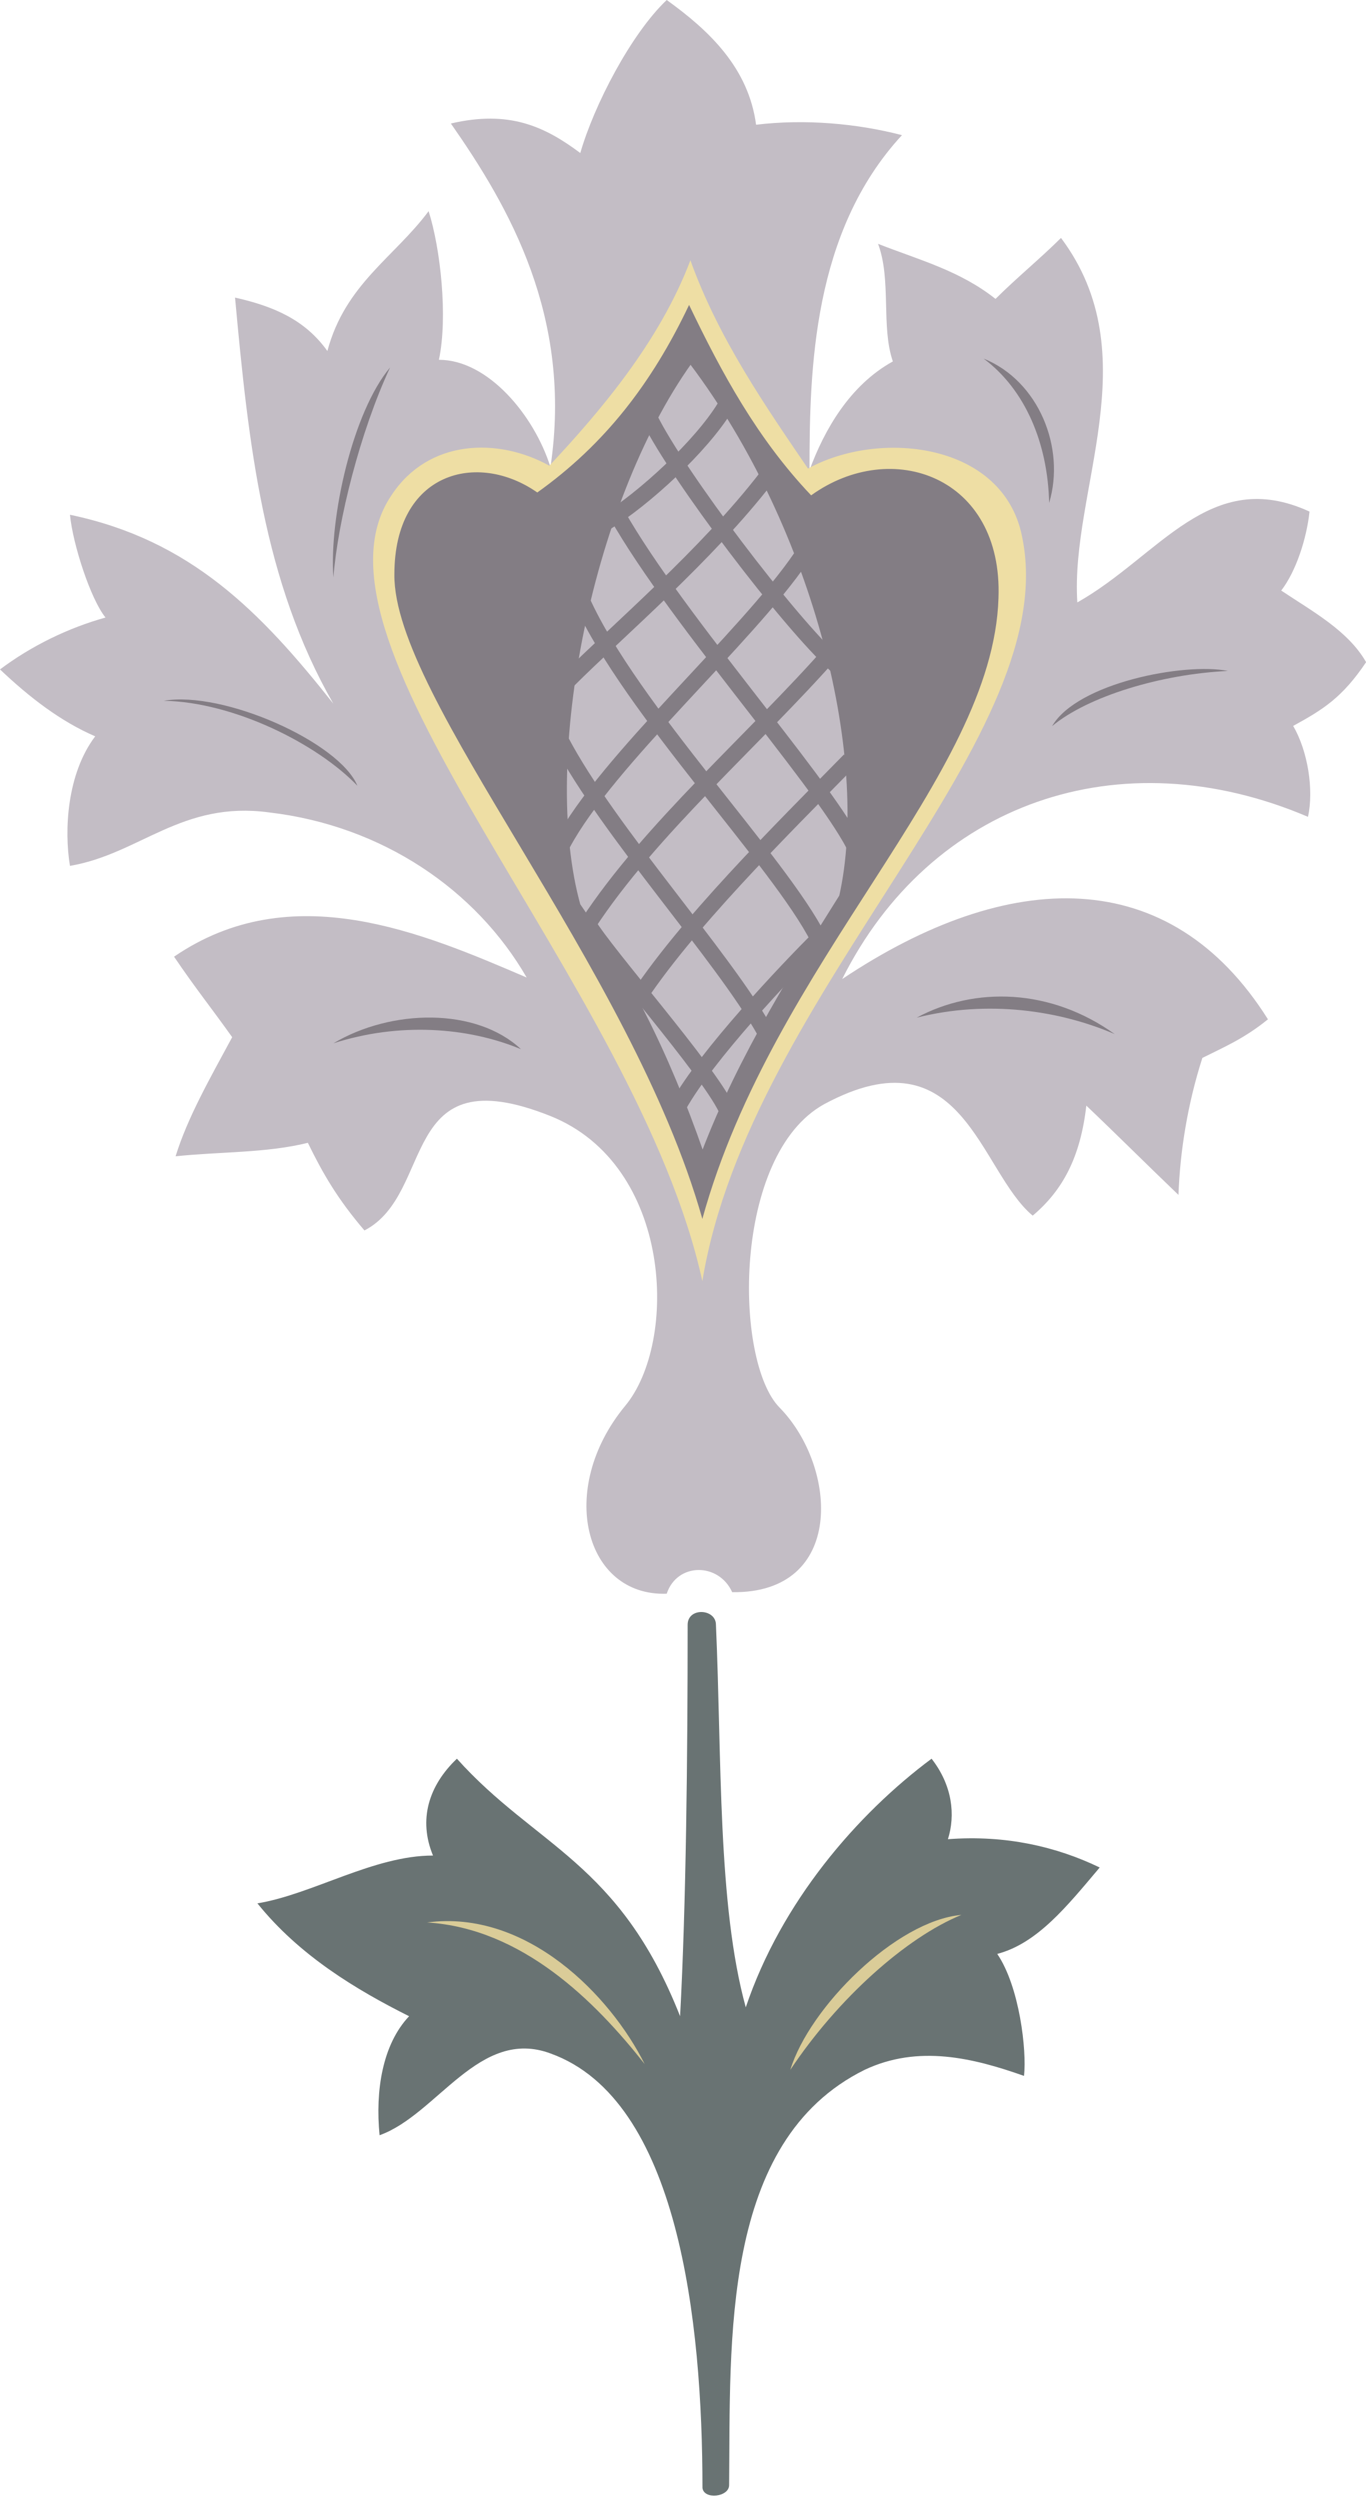 <svg xmlns="http://www.w3.org/2000/svg" xml:space="preserve" width="505.436" height="924.85" fill-rule="evenodd" stroke-linejoin="round" stroke-width="28.222" preserveAspectRatio="xMidYMid" version="1.2" viewBox="0 0 13373 24470"><defs class="ClipPathGroup"><clipPath id="a" clipPathUnits="userSpaceOnUse"><path d="M0 0h13373v24470H0z"/></clipPath></defs><g class="SlideGroup"><g class="Slide" clip-path="url(#a)"><g class="Page"><g class="com.sun.star.drawing.ClosedBezierShape"><path fill="none" d="M2520 15780h8247v8651H2520z" class="BoundingBox"/><path fill="#697373" d="M7138 24327c15-1399-86-3366 1326-4065 527-249 1065-116 1561 59 28-249-44-874-262-1194 394-104 683-467 1003-846-421-203-917-320-1486-277 74-234 46-524-160-788-727 541-1471 1400-1819 2434-277-1006-234-2434-292-3745 0-159-277-174-277 0 0 1283-15 2739-74 3832-597-1514-1412-1659-2185-2521-277 264-379 597-234 948-582 0-1178 379-1719 468 408 508 962 843 1485 1105-261 276-332 729-289 1165 566-203 976-1061 1675-800 1252 452 1486 2623 1486 4253 15 117 261 89 261-28Z"/></g><g class="com.sun.star.drawing.ClosedBezierShape"><path fill="none" d="M7737 18745h1676v1518H7737z" class="BoundingBox"/><path fill="#DACC98" d="M9412 18745c-641 58-1488 905-1675 1517 465-699 1136-1297 1675-1517Z"/></g><g class="com.sun.star.drawing.ClosedBezierShape"><path fill="none" d="M4181 18806h2131v1401H4181z" class="BoundingBox"/><path fill="#DACC98" d="M6311 20205c-335-671-1154-1515-2130-1386 933 58 1647 773 2130 1386Z"/></g><g class="com.sun.star.drawing.ClosedBezierShape"><path fill="none" d="M0 0h13375v15603H0z" class="BoundingBox"/><path fill="#C3BDC5" d="M6527 15601c102-307 509-307 641-15 1108 15 1034-1224 465-1806-449-452-465-2476 437-2972 1356-729 1516 656 2040 1092 292-246 467-569 525-1077 305 290 597 582 902 874 15-424 89-889 234-1341 203-102 409-188 642-378-962-1529-2534-1486-4168-394 861-1720 2711-2376 4560-1588 58-262 0-641-145-890 292-160 480-276 714-624-176-308-524-496-831-701 145-188 249-508 277-773-975-449-1471 437-2273 889-72-1092 701-2418-160-3568-204 203-437 393-641 597-350-277-741-379-1150-539 132 351 28 815 145 1151-422 233-671 670-816 1064 0-991 31-2332 905-3279-437-114-948-160-1428-102-74-553-452-917-875-1221-350 332-713 1033-846 1498-350-262-698-422-1267-289 569 815 1194 1892 975 3363-160-508-612-1050-1092-1050 89-421 15-1092-101-1455-336 452-816 714-991 1369-218-305-523-437-904-523 132 1440 277 2781 962 3975-713-902-1399-1603-2578-1849 28 292 204 830 348 1006-363 101-726 277-1033 508 292 277 596 510 932 655-277 366-305 921-247 1268 684-116 1093-640 1951-523 1107 130 2024 757 2520 1616-1019-437-2302-991-3452-204 218 321 350 481 569 788-219 406-437 787-554 1166 437-46 889-31 1295-132 148 304 293 553 554 858 701-363 323-1717 1821-1120 1197 480 1253 2215 729 2840-670 815-393 1864 409 1836Z"/></g><g class="com.sun.star.drawing.ClosedBezierShape"><path fill="none" d="M8974 9755h1940v369H8974z" class="BoundingBox"/><path fill="#837D84" d="M8974 9962c698-176 1400-71 1939 161-628-450-1371-467-1939-161Z"/></g><g class="com.sun.star.drawing.ClosedBezierShape"><path fill="none" d="M3264 9961h1838v312H3264z" class="BoundingBox"/><path fill="#837D84" d="M5101 10271c-526-219-1197-264-1837-58 568-338 1398-353 1837 58Z"/></g><g class="com.sun.star.drawing.ClosedBezierShape"><path fill="none" d="M10299 6549h1723v561h-1723z" class="BoundingBox"/><path fill="#837D84" d="M10300 7108c350-291 1065-509 1721-540-424-85-1475 117-1721 540Z"/></g><g class="com.sun.star.drawing.ClosedBezierShape"><path fill="none" d="M9629 3510h691v1415h-691z" class="BoundingBox"/><path fill="#837D84" d="M10271 4923c-13-582-233-1109-642-1413 540 218 804 874 642 1413Z"/></g><g class="com.sun.star.drawing.ClosedBezierShape"><path fill="none" d="M1602 6846h1898v847H1602z" class="BoundingBox"/><path fill="#837D84" d="M3499 7692c-393-410-1210-820-1896-832 585-101 1721 407 1896 832Z"/></g><g class="com.sun.star.drawing.ClosedBezierShape"><path fill="none" d="M3259 3597h562v2057h-562z" class="BoundingBox"/><path fill="#837D84" d="M3264 5653c43-554 262-1428 555-2056-366 436-598 1471-555 2056Z"/></g><g class="com.sun.star.drawing.ClosedBezierShape"><path fill="none" d="M3653 2548h6393v9994H3653z" class="BoundingBox"/><path fill="#EEDEA4" d="M6759 2548c277 772 745 1442 1151 2039 687-378 1865-261 2084 612 482 1997-2650 4487-3118 7342-640-2914-4033-6234-3044-7692 363-554 1049-567 1546-290 492-526 1077-1209 1381-2011Z"/></g><g class="com.sun.star.drawing.ClosedBezierShape"><path fill="none" d="M3861 2985h5917v8948H3861z" class="BoundingBox"/><path fill="#837D84" d="M6876 11932c699-2536 2843-4314 2899-6076 45-1195-1047-1574-1834-1007-526-554-874-1194-1195-1864-366 772-831 1369-1486 1836-584-409-1399-203-1399 801-15 1209 2316 3833 3015 6310Z"/></g><g class="com.sun.star.drawing.ClosedBezierShape"><path fill="none" d="M5390 3357h3069v8216H5390z" class="BoundingBox"/><path fill="#C3BDC5" d="M6759 3437c1256 1617 1853 3947 1533 5360-541 861-1081 1735-1416 2695-335-1003-715-1806-1269-2606-405-1444 117-4065 1152-5449Z"/><path fill="none" stroke="#837D84" stroke-width="160" d="M6759 3437c1256 1617 1853 3947 1533 5360-541 861-1081 1735-1416 2695-335-1003-715-1806-1269-2606-405-1444 117-4065 1152-5449Z"/></g><g fill="none" class="com.sun.star.drawing.OpenBezierShape"><path d="M5676 8965h1516v1968H5676z" class="BoundingBox"/><path stroke="#837D84" stroke-width="160" d="M5756 9045c172 292 1165 1414 1355 1807"/></g><g fill="none" class="com.sun.star.drawing.OpenBezierShape"><path d="M5410 7174h2159v3002H5410z" class="BoundingBox"/><path stroke="#837D84" stroke-width="160" d="M5491 7254c467 887 1591 2111 1997 2841"/></g><g fill="none" class="com.sun.star.drawing.OpenBezierShape"><path d="M5617 5803h2478v3469H5617z" class="BoundingBox"/><path stroke="#837D84" stroke-width="160" d="M5697 5883c480 1064 1936 2551 2317 3308"/></g><g fill="none" class="com.sun.star.drawing.OpenBezierShape"><path d="M5906 4858h2538v3497H5906z" class="BoundingBox"/><path stroke="#837D84" stroke-width="160" d="M5987 4938c541 1018 2028 2665 2376 3336"/></g><g fill="none" class="com.sun.star.drawing.OpenBezierShape"><path d="M6285 4027h1983v2565H6285z" class="BoundingBox"/><path stroke="#837D84" stroke-width="160" d="M6365 4107c276 553 1342 1967 1822 2404"/></g><g fill="none" class="com.sun.star.drawing.OpenBezierShape"><path d="M6562 9097h1546v1809H6562z" class="BoundingBox"/><path stroke="#837D84" stroke-width="160" d="M8027 9177c-335 335-1109 1151-1385 1647"/></g><g fill="none" class="com.sun.star.drawing.OpenBezierShape"><path d="M6125 7361h2275v2553H6125z" class="BoundingBox"/><path stroke="#837D84" stroke-width="160" d="M8319 7442c-671 685-1619 1618-2114 2391"/></g><g fill="none" class="com.sun.star.drawing.OpenBezierShape"><path d="M5676 6298h2550v2829H5676z" class="BoundingBox"/><path stroke="#837D84" stroke-width="160" d="M8145 6378c-743 846-1779 1735-2389 2668"/></g><g fill="none" class="com.sun.star.drawing.OpenBezierShape"><path d="M5427 5381h2494v2959H5427z" class="BoundingBox"/><path stroke="#837D84" stroke-width="160" d="M7840 5461c-538 788-1897 1982-2333 2798"/></g><g fill="none" class="com.sun.star.drawing.OpenBezierShape"><path d="M5485 4594h2100v2143H5485z" class="BoundingBox"/><path stroke="#837D84" stroke-width="160" d="M7504 4674c-585 759-1459 1502-1939 1982"/></g><g fill="none" class="com.sun.star.drawing.OpenBezierShape"><path d="M5848 3909h1329v1286H5848z" class="BoundingBox"/><path stroke="#837D84" stroke-width="160" d="M7095 3990c-233 379-786 890-1167 1124"/></g></g></g></g></svg>

